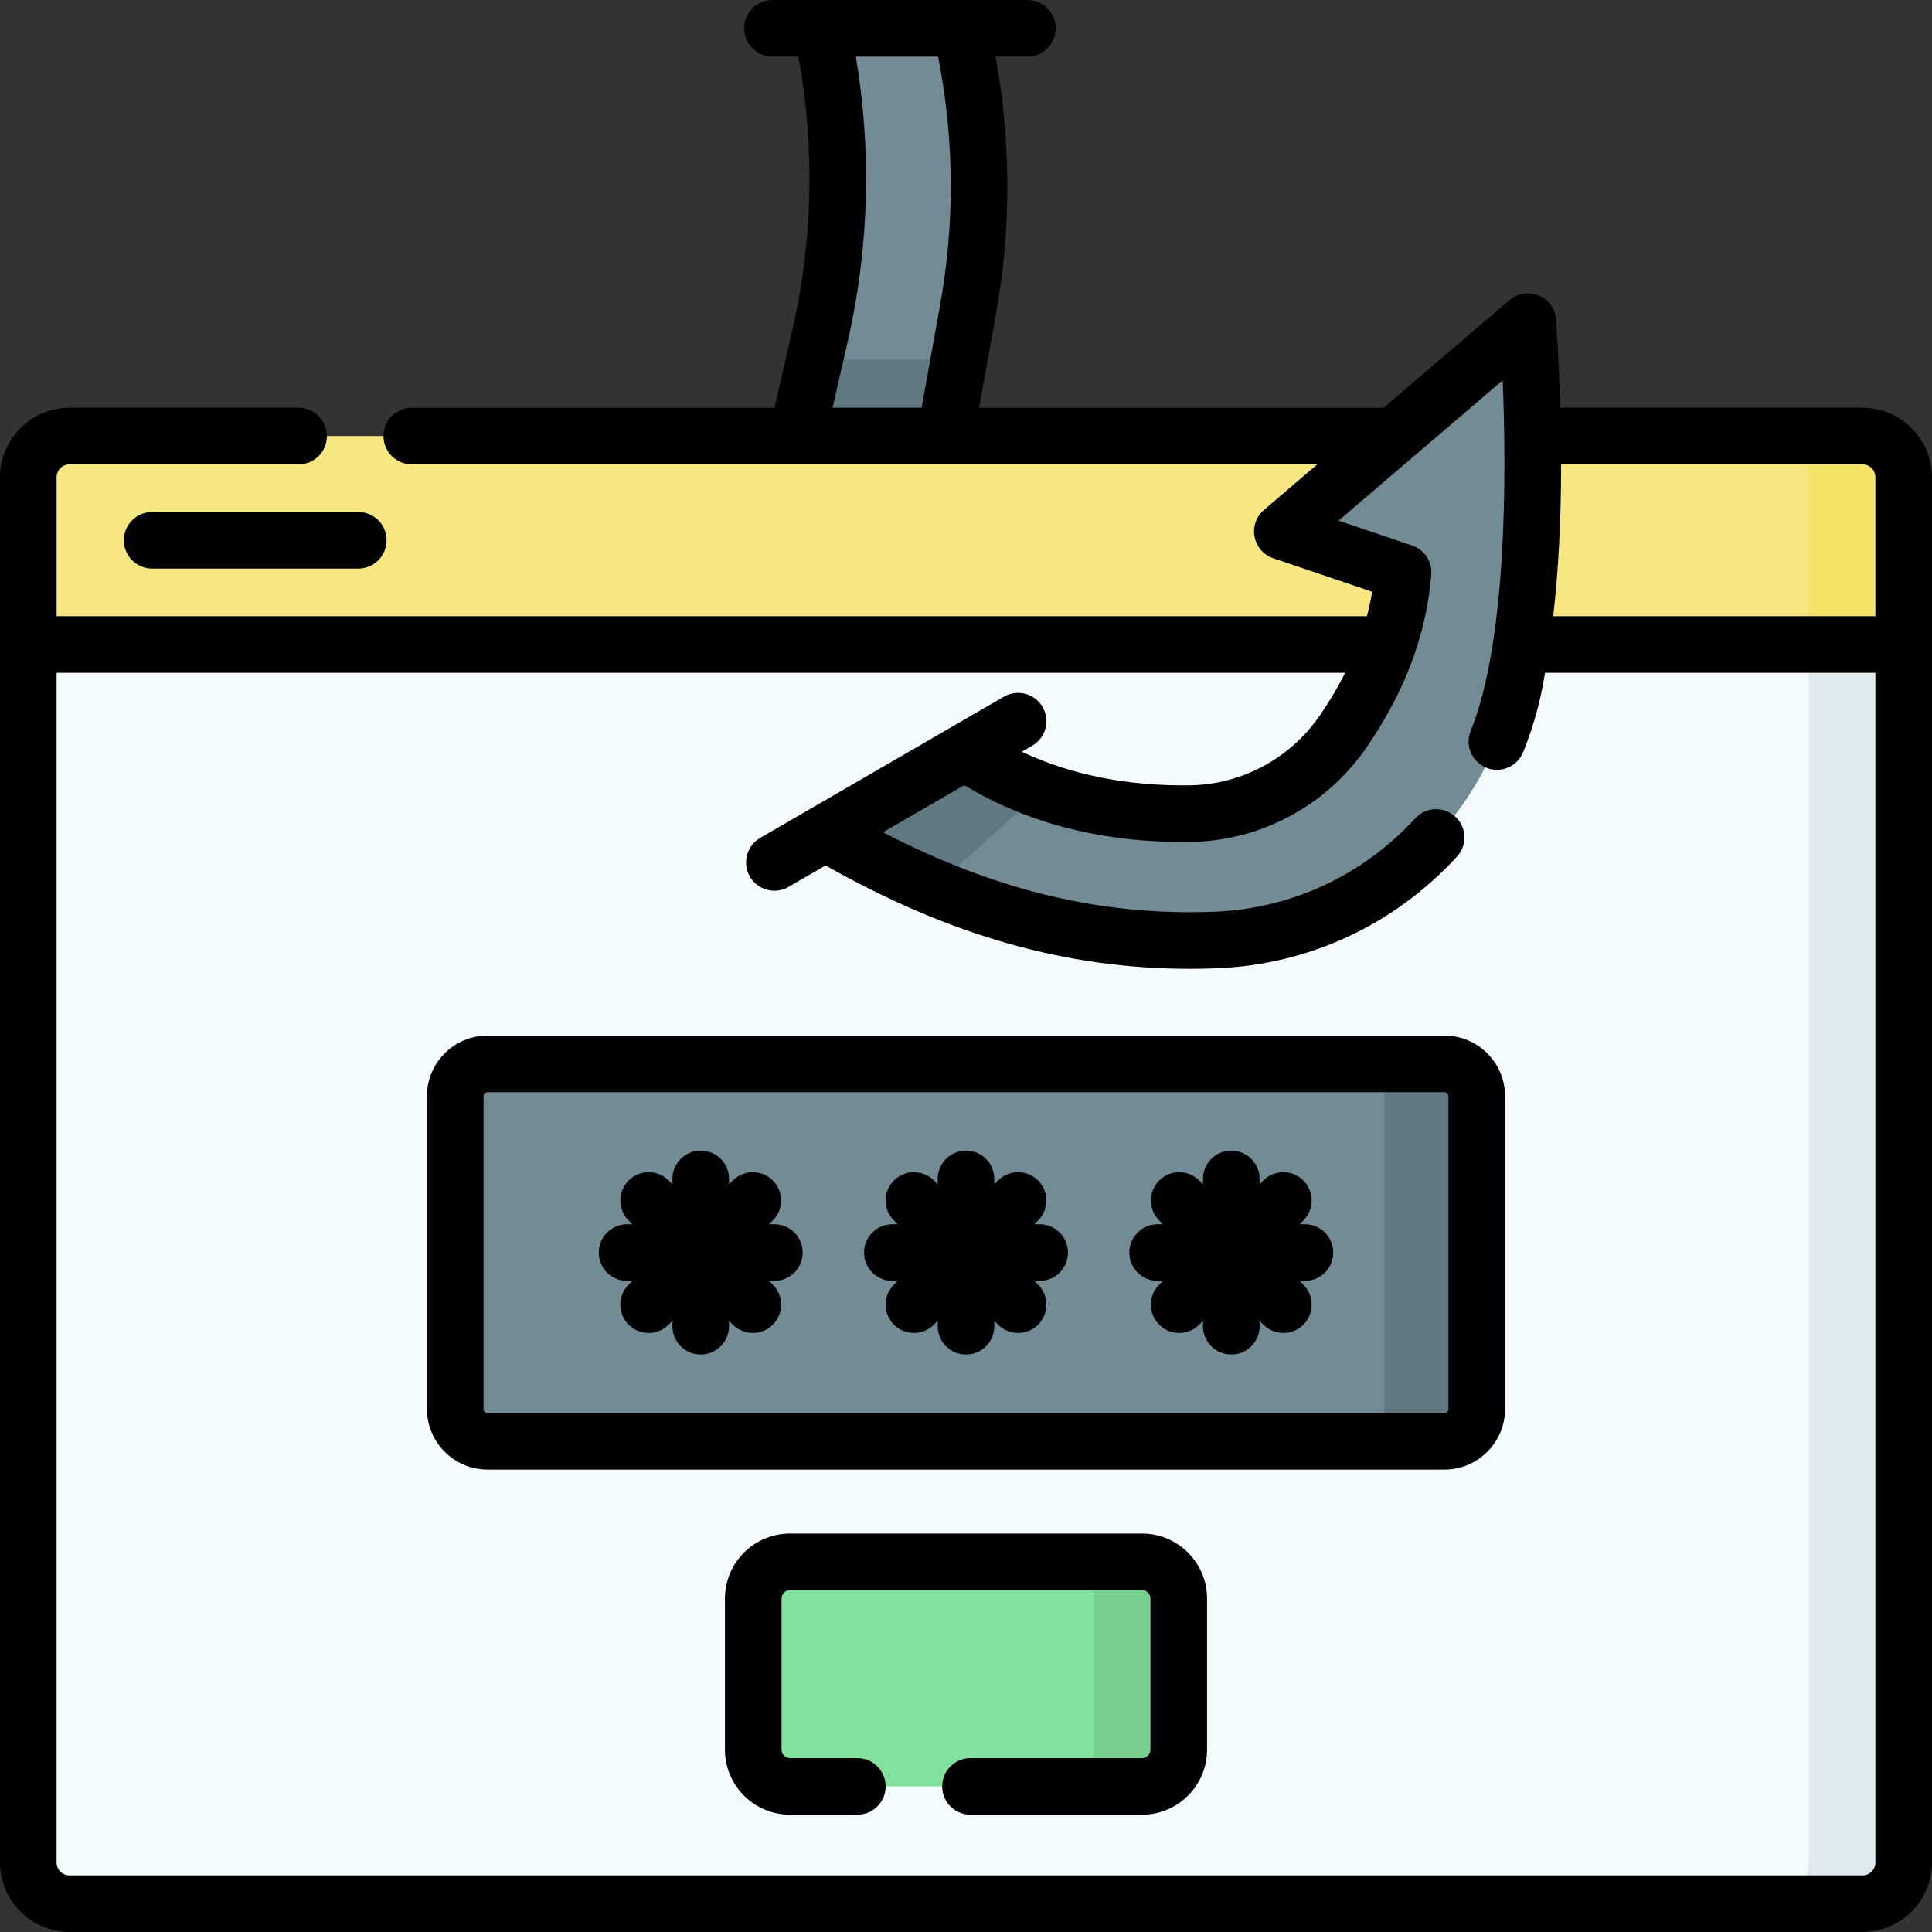 <svg id="Capa_1" enable-background="new 0 0 512 512" height="512" viewBox="0 0 512 512" width="512" xmlns="http://www.w3.org/2000/svg"><rect x="0" y="0" width="512" height="512" fill="#333333" stroke="none"/><g><path d="m493.572 504.5h-475.143c-6.036 0-10.928-4.893-10.928-10.928v-322.773l21.182-12h451.185l24.634 12v322.773c-.002 6.035-4.894 10.928-10.93 10.928z" fill="#f4fbff"/><path d="m479.354 160.799v332.773c0 6.036-4.893 10.928-10.928 10.928h25.146c6.036 0 10.928-4.893 10.928-10.928v-322.773z" fill="#dfeaef"/><path d="m493.572 115.559h-475.143c-6.036 0-10.928 4.893-10.928 10.928v44.311h497v-44.311c-.001-6.035-4.893-10.928-10.929-10.928z" fill="#f6e781"/><path d="m493.572 115.559h-25.146c6.036 0 10.928 4.893 10.928 10.928v44.311h25.146v-44.311c0-6.035-4.892-10.928-10.928-10.928z" fill="#f6e266"/><g><path d="m382.788 381.955h-253.575c-4.733 0-8.569-3.837-8.569-8.569v-82.883c0-4.733 3.837-8.569 8.569-8.569h253.575c4.733 0 8.569 3.837 8.569 8.569v82.883c0 4.732-3.836 8.569-8.569 8.569z" fill="#738b95"/><path d="m382.788 281.934h-24.498c4.733 0 8.569 3.836 8.569 8.569v82.883c0 4.733-3.836 8.569-8.569 8.569h24.498c4.733 0 8.569-3.837 8.569-8.569v-82.883c0-4.732-3.836-8.569-8.569-8.569z" fill="#617881"/><path d="m302.646 473.42h-93.291c-5.379 0-9.74-4.361-9.74-9.74v-40.038c0-5.379 4.361-9.74 9.74-9.74h93.291c5.379 0 9.74 4.361 9.74 9.74v40.038c0 5.379-4.361 9.74-9.74 9.74z" fill="#80e29d"/><path d="m302.646 413.903h-22.54c5.379 0 9.74 4.361 9.74 9.74v40.038c0 5.379-4.361 9.74-9.74 9.74h22.54c5.379 0 9.74-4.361 9.74-9.74v-40.038c0-5.38-4.361-9.74-9.74-9.74z" fill="#78d090"/></g><path d="m255.738 199.309c16.501 11.093 36.326 16.618 59.631 16.312 16.257-.213 31.445-8.433 40.633-21.845 8.644-12.619 14.531-26.396 15.829-42.101l-31.99-10.834 65.057-55.616c2.159 33.549 2.176 65.967-3.482 95.393-7.388 38.424-40.292 67.025-79.393 68.504-40.263 1.523-73.168-10.805-103.263-28.423z" fill="#738b95"/><path d="m247.604 235.264 28.422-25.731c-7.249-2.594-14.011-6.003-20.289-10.223l-36.977 21.39c9.301 5.444 18.872 10.382 28.844 14.564z" fill="#617881"/><path d="m250.502 115.559h-39.269l6.171-26.972c5.541-24.22 6.122-49.568 1.696-74.084l-1.265-7.003h36.974l1.366 7.162c4.242 22.235 4.358 45.236.341 67.526z" fill="#738b95"/><path d="m254.146 95.341h-38.288l-4.625 20.218h39.269z" fill="#617881"/><g><path d="m32.828 143.179c0 4.143 3.357 7.5 7.5 7.5h54.622c4.143 0 7.5-3.357 7.5-7.5s-3.357-7.5-7.5-7.5h-54.622c-4.142 0-7.5 3.357-7.5 7.5z"/><path d="m382.788 274.435h-253.575c-8.86 0-16.069 7.208-16.069 16.068v82.883c0 8.86 7.209 16.069 16.069 16.069h253.575c8.86 0 16.069-7.209 16.069-16.069v-82.883c0-8.86-7.209-16.068-16.069-16.068zm1.069 98.951c0 .59-.479 1.069-1.069 1.069h-253.575c-.59 0-1.069-.479-1.069-1.069v-82.883c0-.589.479-1.068 1.069-1.068h253.575c.59 0 1.069.479 1.069 1.068z"/><path d="m205.22 324.444h-1.411l.998-.998c2.929-2.93 2.929-7.678 0-10.607-2.93-2.928-7.678-2.928-10.607 0l-.999.999v-1.413c0-4.143-3.357-7.5-7.5-7.5s-7.5 3.357-7.5 7.5v1.412l-.998-.998c-2.93-2.928-7.678-2.928-10.607 0-2.929 2.93-2.929 7.678 0 10.607l.998.998h-1.411c-4.143 0-7.5 3.357-7.5 7.5s3.357 7.5 7.5 7.5h1.412l-.999.999c-2.929 2.93-2.929 7.678 0 10.607 1.465 1.464 3.385 2.196 5.304 2.196s3.839-.732 5.304-2.196l.998-.998v1.411c0 4.143 3.357 7.5 7.5 7.5s7.5-3.357 7.5-7.5v-1.412l.999.999c1.465 1.464 3.385 2.196 5.304 2.196s3.839-.732 5.304-2.196c2.929-2.93 2.929-7.678 0-10.607l-.999-.999h1.412c4.143 0 7.5-3.357 7.5-7.5s-3.36-7.5-7.502-7.5z"/><path d="m275.52 324.444h-1.411l.998-.998c2.929-2.93 2.929-7.678 0-10.607-2.93-2.928-7.678-2.928-10.607 0l-.999.999v-1.413c0-4.143-3.357-7.5-7.5-7.5s-7.5 3.357-7.5 7.5v1.412l-.998-.998c-2.93-2.928-7.678-2.928-10.607 0-2.929 2.93-2.929 7.678 0 10.607l.998.998h-1.411c-4.143 0-7.5 3.357-7.5 7.5s3.357 7.5 7.5 7.5h1.412l-.999.999c-2.929 2.93-2.929 7.678 0 10.607 1.465 1.464 3.385 2.196 5.304 2.196s3.839-.732 5.304-2.196l.998-.998v1.411c0 4.143 3.357 7.5 7.5 7.5s7.5-3.357 7.5-7.5v-1.412l.999.999c1.465 1.464 3.385 2.196 5.304 2.196s3.839-.732 5.304-2.196c2.929-2.93 2.929-7.678 0-10.607l-.999-.999h1.412c4.143 0 7.5-3.357 7.5-7.5s-3.36-7.5-7.502-7.5z"/><path d="m345.819 324.444h-1.411l.998-.998c2.929-2.93 2.929-7.678 0-10.607-2.93-2.928-7.678-2.928-10.607 0l-.999.999v-1.413c0-4.143-3.357-7.5-7.5-7.5s-7.5 3.357-7.5 7.5v1.412l-.998-.998c-2.93-2.928-7.678-2.928-10.607 0-2.929 2.93-2.929 7.678 0 10.607l.998.998h-1.411c-4.143 0-7.5 3.357-7.5 7.5s3.357 7.5 7.5 7.5h1.412l-.999.999c-2.929 2.93-2.929 7.678 0 10.607 1.465 1.464 3.385 2.196 5.304 2.196s3.839-.732 5.304-2.196l.998-.998v1.411c0 4.143 3.357 7.5 7.5 7.5s7.5-3.357 7.5-7.5v-1.412l.999.999c1.465 1.464 3.385 2.196 5.304 2.196s3.839-.732 5.304-2.196c2.929-2.93 2.929-7.678 0-10.607l-.999-.999h1.412c4.143 0 7.5-3.357 7.5-7.5s-3.359-7.5-7.502-7.5z"/><path d="m302.646 406.402h-93.291c-9.506 0-17.239 7.734-17.239 17.24v40.037c0 9.506 7.733 17.24 17.239 17.24h17.851c4.143 0 7.5-3.357 7.5-7.5s-3.357-7.5-7.5-7.5h-17.851c-1.234 0-2.239-1.005-2.239-2.24v-40.037c0-1.235 1.005-2.24 2.239-2.24h93.291c1.235 0 2.24 1.005 2.24 2.24v40.037c0 1.235-1.005 2.24-2.24 2.24h-45.454c-4.143 0-7.5 3.357-7.5 7.5s3.357 7.5 7.5 7.5h45.454c9.506 0 17.24-7.734 17.24-17.24v-40.037c0-9.505-7.735-17.24-17.24-17.24z"/><path d="m493.572 108.059h-80.088c-.216-7.423-.579-15.169-1.103-23.314-.183-2.835-1.95-5.322-4.566-6.428-2.615-1.103-5.632-.636-7.791 1.208l-33.378 28.534h-107.172l4.423-24.541c4.101-22.756 4.078-45.798-.042-68.518h8.417c4.143 0 7.5-3.357 7.5-7.5s-3.357-7.5-7.5-7.5h-67.575c-4.143 0-7.5 3.357-7.5 7.5s3.357 7.5 7.5 7.5h6.871l.151.836c4.224 23.394 3.661 47.972-1.627 71.078l-4.838 21.145h-96.124c-4.143 0-7.5 3.357-7.5 7.5s3.357 7.5 7.5 7.5h239.969l-14.132 12.081c-2.051 1.753-3.002 4.472-2.491 7.12.51 2.649 2.403 4.819 4.958 5.685l26.206 8.875c-.362 2.173-.83 4.332-1.399 6.479h-347.241v-36.812c0-1.891 1.538-3.429 3.429-3.429h60.715c4.143 0 7.5-3.357 7.5-7.5s-3.357-7.5-7.5-7.5h-60.715c-10.161.001-18.429 8.267-18.429 18.429v367.084c0 10.162 8.267 18.429 18.429 18.429h475.144c10.161 0 18.428-8.267 18.428-18.429v-367.084c-.001-10.162-8.268-18.428-18.429-18.428zm-272.929 0 4.071-17.799c5.598-24.462 6.314-50.44 2.087-75.26h21.805l.203 1.067c4.096 21.47 4.205 43.269.327 64.79l-4.903 27.201h-23.59zm272.929 15c1.89 0 3.428 1.538 3.428 3.429v36.812h-85.388c1.401-12.242 2.094-25.541 2.094-40.24h79.866zm3.428 370.512c0 1.891-1.538 3.429-3.428 3.429h-475.143c-1.891 0-3.429-1.538-3.429-3.429v-315.272h341.486c-1.888 3.749-4.105 7.489-6.673 11.238-7.847 11.456-20.761 18.403-34.544 18.585-16.588.2-31.508-2.788-44.486-8.902l2.78-1.611c3.584-2.077 4.806-6.666 2.729-10.25-2.076-3.584-6.667-4.805-10.25-2.729-6.809 3.946-57.2 33.147-64.583 37.426-3.584 2.077-4.806 6.666-2.729 10.25 1.391 2.4 3.908 3.74 6.496 3.74 1.276 0 2.57-.326 3.754-1.012l9.797-5.677c32.9 18.595 63.85 27.393 96.526 27.392 2.324 0 4.66-.045 7.002-.133 24.454-.926 47.114-11.439 63.806-29.605 2.803-3.05 2.603-7.794-.448-10.597-3.05-2.803-7.794-2.603-10.597.448-13.964 15.196-32.902 23.991-53.327 24.764-29.782 1.134-57.953-5.599-87.747-21.075l21.558-12.471c17.024 10.281 37.136 15.344 59.917 15.039 18.655-.245 36.121-9.631 46.722-25.105 10.206-14.898 15.805-29.854 17.116-45.722.283-3.433-1.807-6.617-5.068-7.722l-19.495-6.603 43.481-37.171c1.074 25.365 1.055 69.41-8.479 92.889-1.56 3.838.288 8.212 4.126 9.771 3.839 1.56 8.213-.289 9.771-4.126 2.285-5.624 4.014-11.443 5.14-17.297.237-1.231.456-2.483.676-3.735h87.543z"/></g></g></svg>